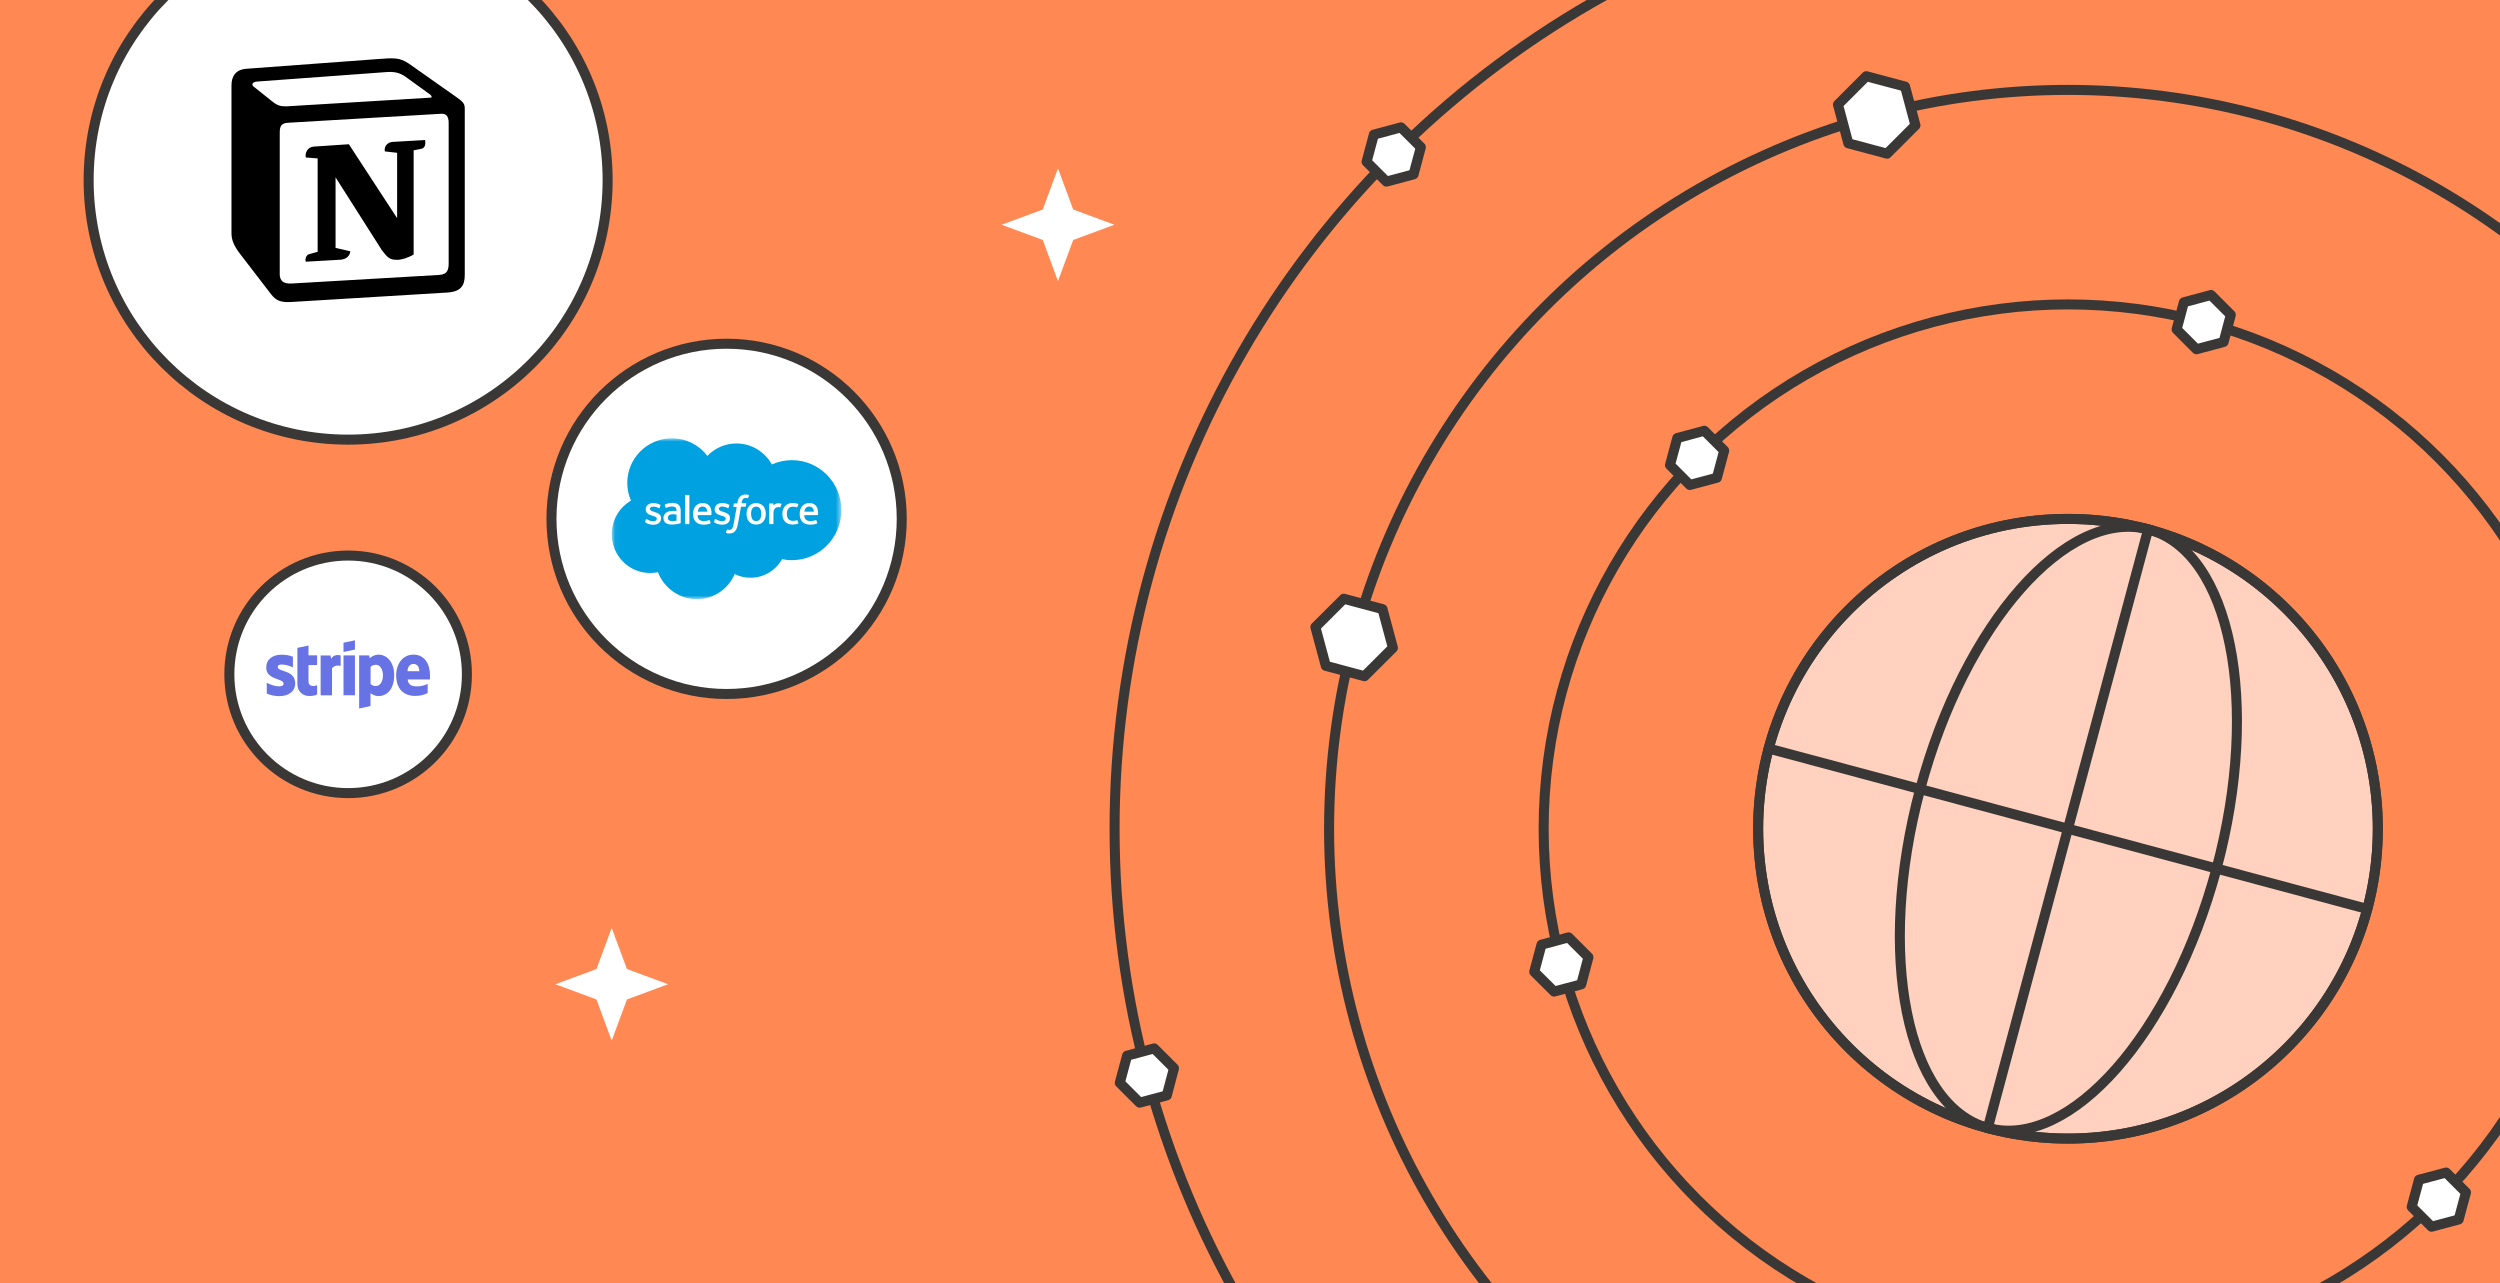 <svg viewBox="0 0 374 192" xmlns="http://www.w3.org/2000/svg" xmlns:xlink="http://www.w3.org/1999/xlink"><rect x="0" y="0" width="374" height="192" fill="#333333" stroke="none"/><clipPath id="a"><path d="m0 0h374v192h-374z"/></clipPath><mask id="b" height="24.07" maskUnits="userSpaceOnUse" width="34.39" x="91.51" y="65.58"><path d="m91.55 65.58h34.35v23.99h-34.35z" fill="#fff" fill-rule="evenodd"/></mask><g clip-path="url(#a)"><path d="m0 0h374v192h-374z" fill="#ff8853"/><path d="m91.51 138.81 2.28 6.16 6.15 2.27-6.15 2.28-2.28 6.16-2.28-6.16-6.15-2.28 6.15-2.27z" fill="#fff"/><path d="m158.27 25.19 2.28 6.15 6.16 2.28-6.16 2.28-2.28 6.15-2.27-6.15-6.16-2.28 6.16-2.28z" fill="#fff"/><g stroke-linecap="round" stroke-linejoin="round"><circle cx="309.37" cy="123.98" fill="#ffd1be" r="46.35" stroke="#3a3836" stroke-width="1.5"/><ellipse cx="309.37" cy="123.98" fill="none" rx="46.35" ry="22.95" stroke="#3a3836" stroke-width="1.5" transform="matrix(.259 -.966 .966 .259 109.54 390.72)"/><path d="m297.37 168.75 23.99-89.54" fill="none" stroke="#3a3836" stroke-width="1.5"/><path d="m264.59 111.98 89.55 24" fill="none" stroke="#3a3836" stroke-width="1.5"/><ellipse cx="309.37" cy="123.98" fill="none" rx="78.44" ry="78.44" stroke="#3a3836" stroke-width="1.5"/><ellipse cx="309.37" cy="123.98" fill="none" rx="110.54" ry="110.53" stroke="#3a3836" stroke-width="1.5"/><ellipse cx="309.37" cy="123.98" fill="none" rx="142.63" ry="142.62" stroke="#3a3836" stroke-width="1.5"/><path d="m237.63 143.2-2.97-2.97-4.05 1.09-1.09 4.06 2.97 2.96 4.06-1.08z" fill="#fff" stroke="#3a3836" stroke-width="1.5"/><path d="m256.85 71.47 1.09-4.06-2.97-2.97-4.05 1.09-1.09 4.05 2.97 2.97z" fill="#fff" stroke="#3a3836" stroke-width="1.5"/><path d="m328.59 52.25 4.06-1.09 1.08-4.06-2.97-2.97-4.05 1.09-1.09 4.06z" fill="#fff" stroke="#3a3836" stroke-width="1.5"/><path d="m361.88 176.49-1.09 4.06 2.97 2.97 4.06-1.09 1.09-4.05-2.97-2.97z" fill="#fff" stroke="#3a3836" stroke-width="1.5"/><path d="m196.78 93.81 1.56 5.8 5.79 1.55 4.25-4.24-1.56-5.8-5.79-1.55z" fill="#fff" stroke="#3a3836" stroke-width="1.5"/><path d="m279.2 11.4-4.24 4.24 1.55 5.8 5.8 1.55 4.24-4.24-1.55-5.8z" fill="#fff" stroke="#3a3836" stroke-width="1.5"/><path d="m175.63 159.81-2.97-2.97-4.05 1.09-1.09 4.06 2.97 2.97 4.06-1.09z" fill="#fff" stroke="#3a3836" stroke-width="1.5"/><path d="m211.47 26.08 1.09-4.06-2.97-2.97-4.06 1.09-1.09 4.06 2.97 2.97z" fill="#fff" stroke="#3a3836" stroke-width="1.5"/><circle cx="52.08" cy="26.95" fill="#fff" r="38.82" stroke="#3a3836" stroke-width="1.5"/><circle cx="108.7" cy="77.62" fill="#fff" r="26.2" stroke="#3a3836" stroke-width="1.5"/><circle cx="52.08" cy="100.88" fill="#fff" r="17.77" stroke="#3a3836" stroke-width="1.5"/></g><path d="m38.9 12.56 17.42-1.29c2.14-.18 2.69-.06 4.04.92l5.56 3.92c.92.67 1.22.86 1.22 1.59v21.49c0 1.35-.49 2.14-2.2 2.27l-20.23 1.23c-1.28.06-1.9-.12-2.57-.98l-4.1-5.33c-.73-.98-1.04-1.71-1.04-2.57v-19.1c0-1.1.49-2.02 1.89-2.14z" fill="#fff"/><path d="m57 8.8-20.18 1.49c-1.63.14-2.19 1.2-2.19 2.48v22.12c0 .99.35 1.84 1.2 2.98l4.74 6.17c.78.99 1.49 1.21 2.98 1.14l23.43-1.42c1.98-.14 2.55-1.06 2.55-2.62v-24.89c0-.81-.32-1.04-1.26-1.73l-6.6-4.65c-1.56-1.13-2.2-1.28-4.67-1.06zm-12.92 7.04c-1.91.13-2.35.16-3.43-.73l-2.76-2.2c-.28-.28-.14-.64.57-.71l19.4-1.42c1.63-.14 2.48.43 3.11.92l3.33 2.41c.14.07.5.5.07.5l-20.03 1.21-.25.02zm-2.23 25.08v-21.13c0-.92.28-1.35 1.13-1.42l23.01-1.35c.78-.07 1.13.43 1.13 1.35v20.99c0 .92-.14 1.7-1.42 1.77l-22.02 1.28c-1.27.07-1.84-.35-1.84-1.49zm21.73-19.99c.14.64 0 1.28-.64 1.35l-1.06.21v15.6c-.92.5-1.77.78-2.48.78-1.13 0-1.42-.35-2.26-1.42l-6.94-10.92v10.56l2.2.5s0 1.28-1.77 1.28l-4.88.28c-.14-.28 0-.99.49-1.13l1.28-.35v-13.97l-1.77-.14c-.14-.64.21-1.56 1.2-1.63l5.24-.35 7.22 11.06v-9.78l-1.84-.21c-.14-.78.42-1.35 1.13-1.42l4.89-.28z" fill-rule="evenodd"/><g mask="url(#b)"><path d="m105.81 68.21c1.11-1.15 2.65-1.87 4.36-1.87 2.27 0 4.24 1.26 5.3 3.14.94-.42 1.96-.64 2.99-.64 4.09 0 7.41 3.35 7.41 7.48s-3.32 7.48-7.41 7.48c-.5 0-.99-.05-1.46-.15-.93 1.65-2.7 2.78-4.72 2.78-.82 0-1.63-.18-2.37-.55-.94 2.21-3.13 3.76-5.68 3.76s-4.92-1.68-5.8-4.04c-.39.08-.78.12-1.18.12-3.17 0-5.73-2.6-5.73-5.8 0-2.15 1.15-4.02 2.87-5.03-.36-.84-.55-1.74-.55-2.65 0-3.69 2.99-6.67 6.68-6.67 2.16 0 4.09 1.03 5.3 2.63" fill="#00a1e0" fill-rule="evenodd"/></g><path d="m96.52 78.06c-.02.06 0 .07.01.08.06.05.13.08.2.12.35.19.68.24 1.03.24.7 0 1.14-.38 1.14-.98 0-.57-.5-.77-.96-.92l-.06-.02c-.35-.11-.65-.21-.65-.44 0-.21.18-.35.45-.35.3 0 .66.1.9.23 0 0 .07.04.09-.02.01-.04.13-.35.14-.39s-.01-.06-.03-.08c-.27-.16-.63-.27-1.01-.27h-.07c-.65 0-1.1.39-1.1.95 0 .6.5.79.96.93l.07.02c.34.1.63.19.63.43 0 .23-.19.39-.5.39-.12 0-.5 0-.91-.26-.05-.03-.08-.05-.12-.07-.02-.01-.07-.03-.09.03l-.14.39m10.33-.02c-.02.06 0 .07.01.08.06.05.13.08.2.12.35.19.68.24 1.03.24.7 0 1.14-.38 1.14-.98 0-.57-.49-.77-.96-.92l-.06-.02c-.35-.11-.65-.21-.65-.44 0-.21.18-.35.45-.35.3 0 .66.1.9.23 0 0 .07.04.09-.02.01-.04.13-.35.14-.39s-.01-.06-.03-.08c-.27-.16-.63-.27-1.01-.27h-.07c-.65 0-1.1.39-1.1.95 0 .6.5.79.96.93l.07.02c.34.1.63.19.63.43 0 .23-.19.39-.5.39-.12 0-.5 0-.91-.26-.05-.03-.08-.05-.12-.07-.01 0-.07-.03-.09.03l-.14.39m7.07-1.19c0 .34-.06.61-.19.8-.12.19-.31.28-.57.28s-.45-.09-.57-.28-.19-.46-.19-.8.06-.61.19-.8c.12-.19.31-.28.57-.28s.45.09.57.28c.13.19.19.46.19.8m.59-.63c-.06-.2-.15-.37-.27-.51s-.27-.26-.45-.34-.39-.13-.63-.13-.45.04-.63.13c-.18.08-.33.2-.45.34s-.21.32-.27.51-.09.41-.09.63.03.44.09.63c.06.2.15.37.27.51s.27.26.45.34.39.12.63.12.45-.04.63-.12.33-.2.45-.34.21-.32.27-.51.09-.41.09-.63-.03-.44-.09-.63m4.83 1.62c-.02-.06-.08-.04-.08-.04-.09.03-.18.06-.27.08-.1.02-.21.02-.32.02-.28 0-.51-.08-.67-.25s-.25-.44-.25-.8c0-.33.08-.58.23-.78.14-.19.36-.29.65-.29.24 0 .43.03.62.09 0 0 .05.02.07-.04.05-.14.09-.24.15-.4.02-.04-.02-.06-.04-.07-.08-.03-.26-.08-.39-.1s-.28-.03-.44-.03c-.25 0-.47.04-.66.13-.19.08-.35.2-.47.34s-.22.32-.29.51c-.06.19-.1.41-.1.63 0 .49.13.88.39 1.17s.65.44 1.16.44c.3 0 .61-.06.83-.15 0 0 .04-.02.02-.07l-.15-.4m1.04-1.31c.03-.19.08-.35.16-.47.12-.19.31-.29.57-.29s.43.1.56.29c.08.12.12.29.13.47h-1.43s0 0 0 0zm1.99-.41c-.05-.19-.17-.38-.26-.47-.13-.14-.25-.23-.38-.29-.18-.08-.37-.12-.57-.12-.25 0-.47.04-.66.13-.18.09-.34.2-.46.35s-.21.32-.27.52-.09.41-.09.64.03.44.09.64c.06.19.16.36.29.51.13.14.3.25.5.33s.44.12.72.12c.58 0 .88-.13 1-.2.02-.01.04-.03.02-.1l-.13-.36c-.02-.05-.08-.03-.08-.03-.14.05-.34.15-.82.15-.31 0-.54-.09-.68-.23-.15-.15-.22-.36-.23-.66h2s.05 0 .06-.05c0-.02.07-.41-.06-.86zm-17.94.41c.03-.19.08-.35.16-.47.12-.19.31-.29.57-.29s.43.1.56.29c.08.12.12.29.13.47h-1.43s0 0 0 0zm1.99-.41c-.05-.19-.17-.38-.26-.47-.13-.14-.25-.23-.38-.29-.18-.08-.37-.12-.57-.12-.25 0-.47.04-.66.13-.18.09-.34.2-.46.35s-.21.32-.27.52-.09.41-.09.64.03.44.09.64c.06.19.16.36.29.51.13.14.3.25.5.33s.44.12.72.12c.58 0 .88-.13 1-.2.02-.01.04-.03.02-.1l-.13-.36c-.02-.05-.08-.03-.08-.03-.14.05-.34.15-.82.15-.31 0-.54-.09-.68-.23-.15-.15-.22-.36-.23-.66h2s.05 0 .06-.05c0-.02.07-.41-.06-.86zm-6.29 1.71c-.08-.06-.09-.08-.11-.12-.04-.06-.06-.15-.06-.26 0-.17.06-.3.18-.39 0 0 .17-.15.58-.14.18 0 .36.02.54.05v.91s-.25.05-.54.07c-.41.02-.58-.12-.58-.12zm.79-1.4c-.08 0-.19 0-.31 0-.17 0-.34.02-.49.06-.16.04-.3.11-.42.19-.12.09-.22.2-.29.33s-.11.29-.11.46.03.33.09.45.15.23.26.31.25.14.41.18.33.05.53.05.41-.02.6-.05c.17-.03.33-.06.5-.1.07-.02.14-.04.14-.04.05-.01.05-.07.05-.07v-1.82c0-.4-.11-.7-.32-.88s-.52-.28-.91-.28c-.15 0-.39.02-.53.05 0 0-.43.08-.61.22 0 0-.04.02-.02.08l.14.38s.07.03.07.03.02 0 .03-.02c.38-.21.87-.2.87-.2.21 0 .38.04.49.13.11.08.16.21.16.47v.08c-.17-.02-.33-.04-.33-.04zm16.04-1.02s0-.06-.03-.07c-.03-.01-.2-.05-.33-.06-.25-.02-.39.03-.51.08-.12.06-.26.15-.34.25v-.24s-.02-.06-.06-.06h-.51s-.06.03-.06.06v2.97s.03.06.06.06h.52s.06-.03.06-.06v-1.49c0-.2.02-.4.07-.52.04-.12.1-.22.17-.29s.15-.12.25-.15c.09-.02.18-.04.27-.04.1 0 .22.03.22.03.04 0 .06-.02.07-.05.03-.09.13-.36.15-.42" fill="#fffffe" fill-rule="evenodd"/><path d="m112.03 74.05c-.06-.02-.13-.04-.2-.05-.09-.01-.18-.02-.27-.02-.36 0-.64.1-.84.3s-.33.5-.4.9l-.02.13h-.45s-.06 0-.07.06l-.07.41s.01.06.06.06h.44l-.45 2.49c-.03.2-.08.37-.12.49s-.09.22-.14.28c-.05.07-.1.11-.18.14-.07.02-.15.03-.23.03-.05 0-.11 0-.16-.02-.05 0-.07-.02-.11-.03 0 0-.05-.02-.07.03-.02.04-.13.36-.15.4-.01.04 0 .07.03.08.06.02.1.03.18.05.11.03.2.03.29.03.18 0 .35-.03.49-.08s.26-.14.37-.26c.12-.13.19-.26.26-.45.07-.18.13-.41.18-.67l.45-2.54h.66s.06 0 .07-.06l.07-.41s-.01-.06-.07-.06h-.64s.03-.24.11-.45c.03-.09.09-.16.14-.21s.1-.08.17-.1.14-.03.21-.03c.06 0 .12 0 .16.02.06.01.09.02.1.02.06.02.07 0 .09-.03l.15-.42s-.02-.06-.04-.07m-8.9 4.34s-.02.06-.06.06h-.53s-.06-.03-.06-.06v-4.25s.02-.06.06-.06h.53s.06.03.06.06z" fill="#fffffe" fill-rule="evenodd"/><path d="m64.33 101.05c0-1.74-.84-3.12-2.46-3.12s-2.6 1.38-2.6 3.1c0 2.05 1.16 3.08 2.82 3.08.81 0 1.42-.18 1.89-.44v-1.36c-.46.23-.99.37-1.67.37s-1.25-.23-1.32-1.03h3.33c0-.09.01-.44.01-.61zm-3.36-.64c0-.77.47-1.09.9-1.09s.86.32.86 1.09zm-4.32-2.47c-.67 0-1.1.31-1.33.53l-.09-.42h-1.5v7.94l1.7-.36v-1.93c.25.18.61.43 1.21.43 1.22 0 2.33-.98 2.33-3.14 0-1.97-1.13-3.05-2.32-3.05zm-.41 4.69c-.4 0-.64-.14-.8-.32v-2.53c.17-.2.42-.33.8-.33.62 0 1.05.69 1.05 1.59s-.42 1.59-1.05 1.59zm-4.85-5.09 1.71-.37v-1.38l-1.71.36zm0 .51h1.71v5.96h-1.71zm-1.84.51-.11-.5h-1.47v5.96h1.7v-4.04c.4-.52 1.08-.43 1.29-.35v-1.57c-.22-.08-1.01-.23-1.42.5zm-3.4-1.99-1.66.35v5.45c0 1.01.75 1.75 1.76 1.75.56 0 .97-.1 1.19-.23v-1.38c-.22.09-1.29.4-1.29-.61v-2.41h1.29v-1.45h-1.29v-1.48zm-4.6 3.21c0-.27.22-.37.58-.37.59.01 1.17.16 1.69.44v-1.6c-.56-.23-1.12-.31-1.69-.31-1.38 0-2.3.72-2.3 1.93 0 1.88 2.59 1.58 2.59 2.39 0 .31-.27.42-.65.42-.56 0-1.29-.23-1.86-.54v1.62c.63.27 1.27.38 1.86.38 1.42 0 2.39-.7 2.39-1.92 0-2.03-2.6-1.67-2.6-2.43z" fill="#6772e5" fill-rule="evenodd"/><circle cx="309.37" cy="123.98" fill="none" r="46.35" stroke="#3a3836" stroke-miterlimit="10" stroke-width="1.5"/></g></svg>